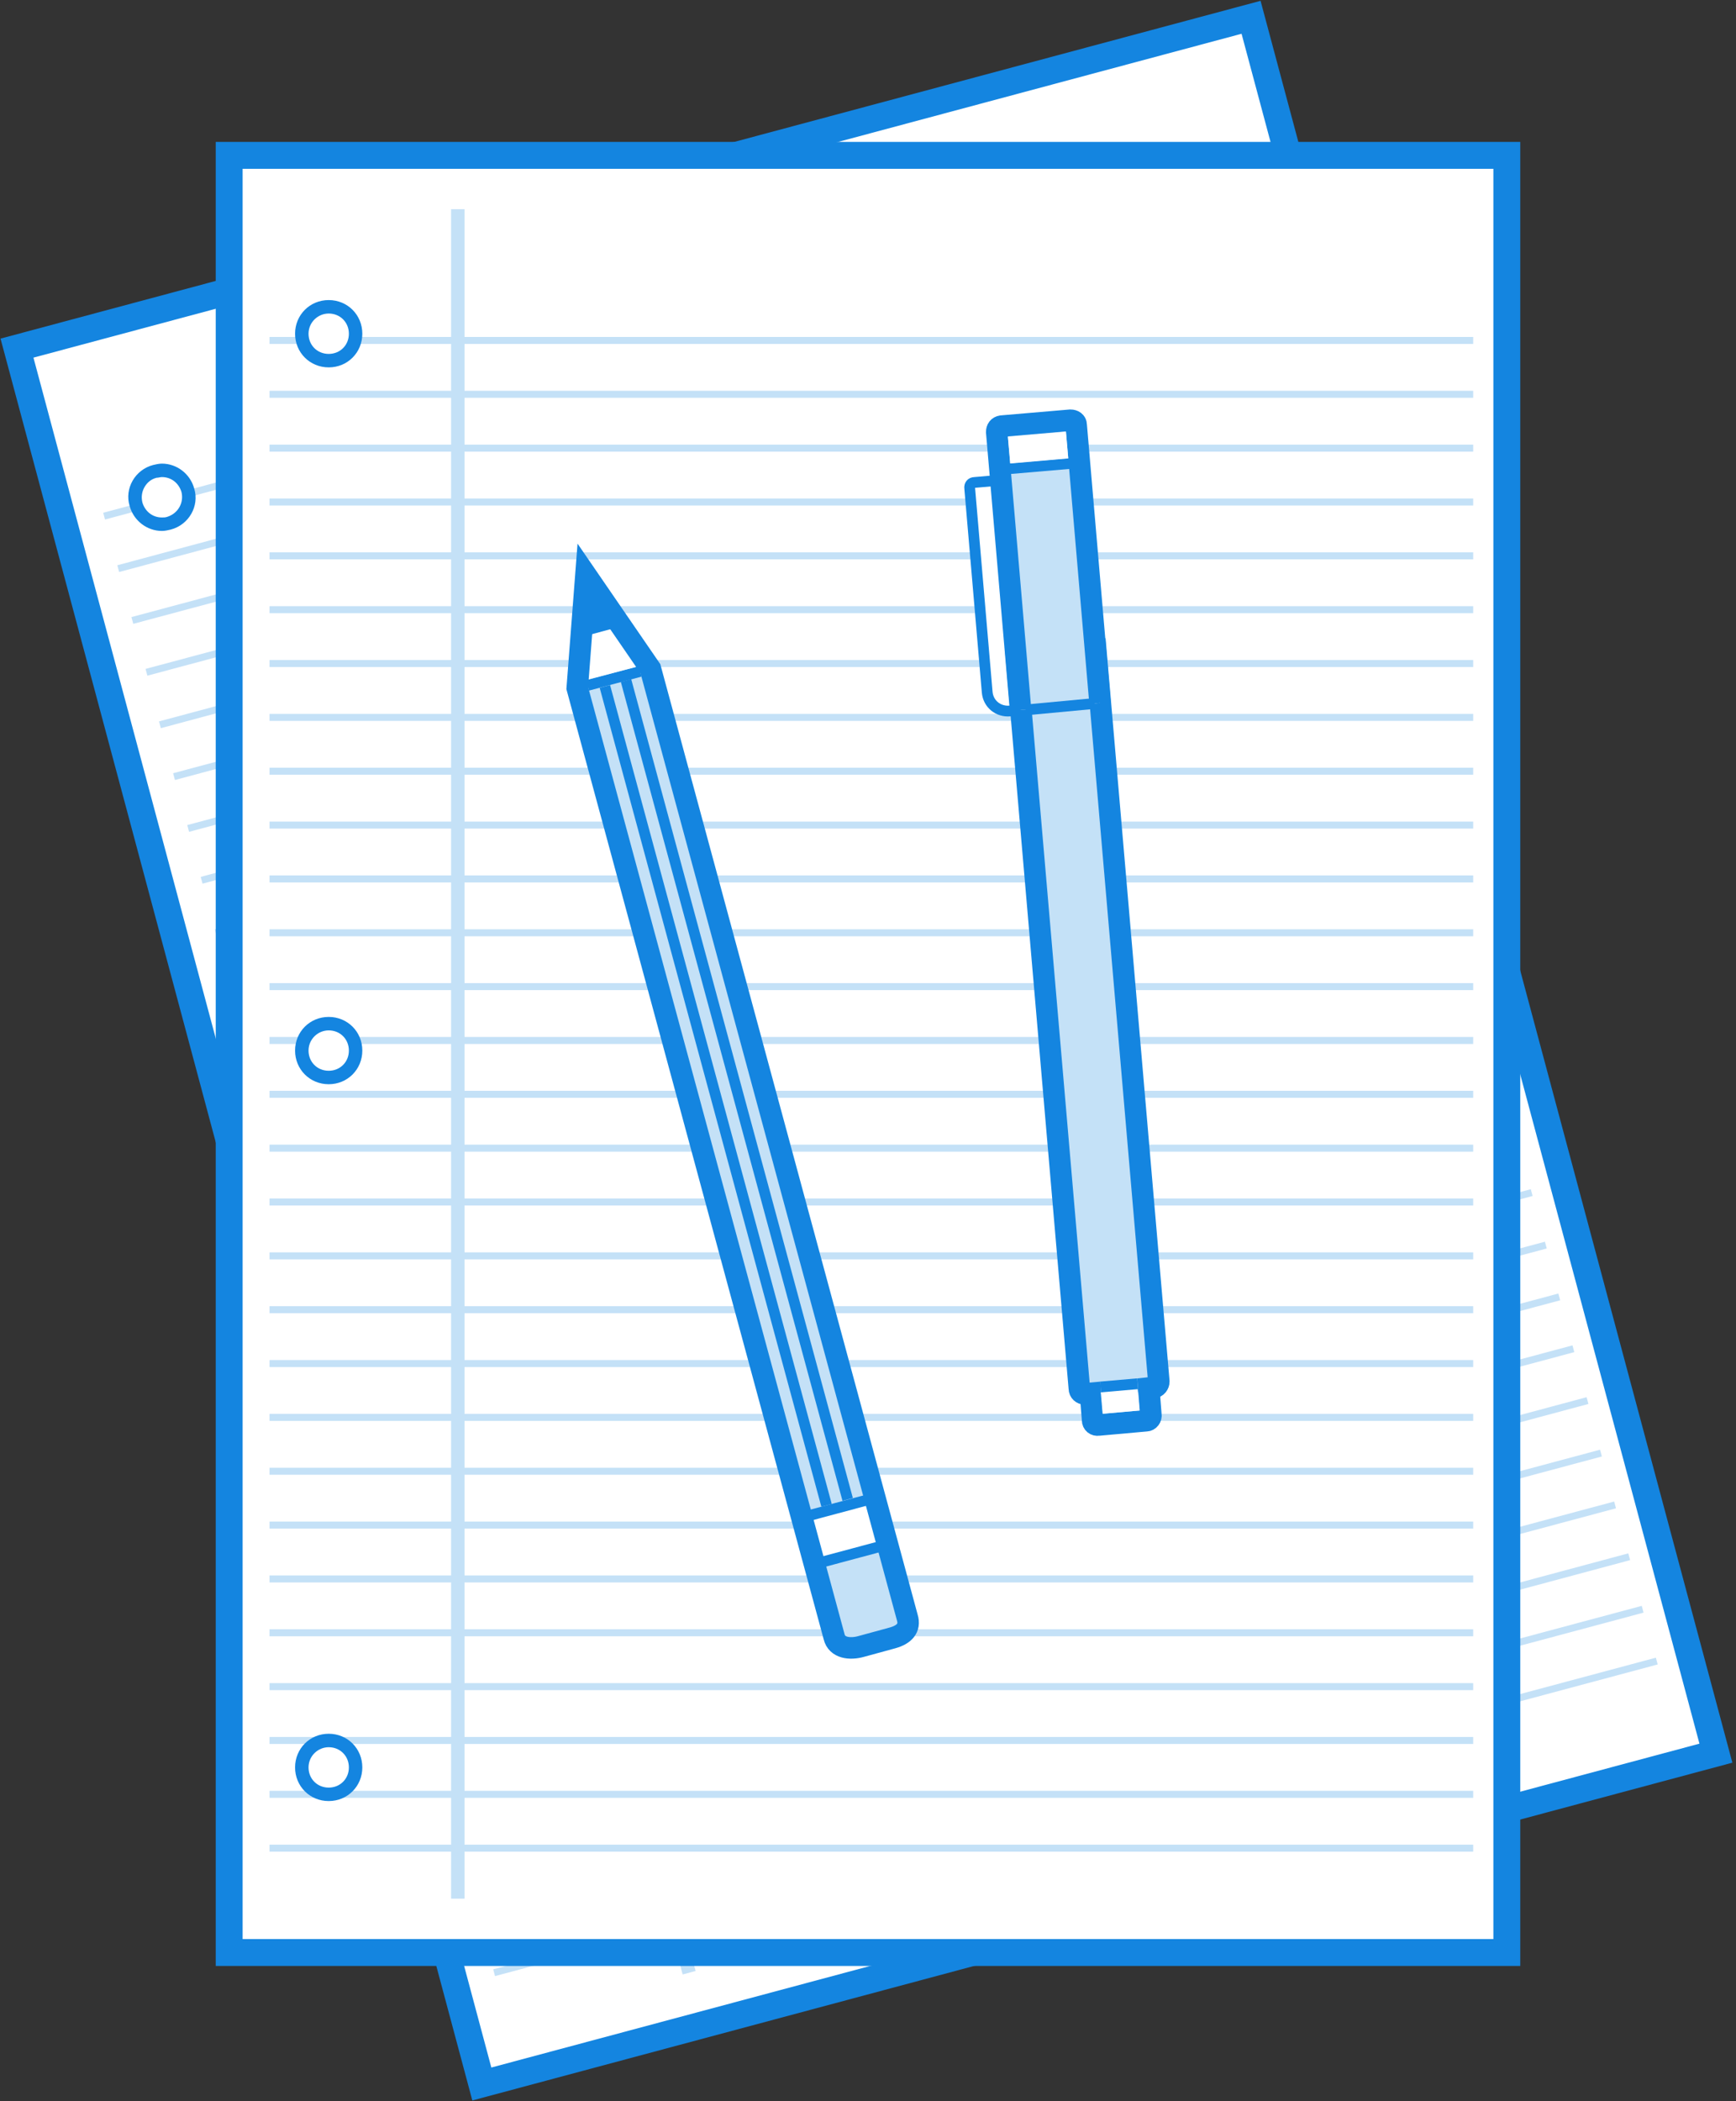 <?xml version="1.0" encoding="UTF-8"?>
<svg width="124px" height="150px" viewBox="0 0 124 150" version="1.1" xmlns="http://www.w3.org/2000/svg" xmlns:xlink="http://www.w3.org/1999/xlink">
    <rect x="0" y="0" width="124" height="150" fill="#333333" stroke="none"/>
    <!-- Generator: Sketch 52.5 (67469) - http://www.bohemiancoding.com/sketch -->
    <title>Group</title>
    <desc>Created with Sketch.</desc>
    <g id="⚛️-Atoms" stroke="none" stroke-width="1" fill="none" fill-rule="evenodd">
        <g id="🔮/Molecules/Blog" transform="translate(-587, -21)">
            <g id="Blog">
                <g id="Group" transform="translate(588, 22)">
                    <g id="documents">
                        <g id="front_4_">
                            <rect id="base_7_" stroke="#1485E0" stroke-width="1.92" fill="#FFFFFF" transform="translate(60.89, 74.006) rotate(-14.999) translate(-60.89, -74.006) " x="15.261" y="9.858" width="91.257" height="128.295"></rect>
                            <g id="lines_3_" transform="translate(6.244, 13.455)" stroke="#C4E1F7">
                                <path d="M10.759,9.899 L41.98,126.377" id="XMLID_268_" stroke-width="0.96"></path>
                                <path d="M0.192,22.392 L83.239,0.144" id="XMLID_267_" stroke-width="0.5"></path>
                                <path d="M1.201,26.14 L84.247,3.844" id="XMLID_266_" stroke-width="0.5"></path>
                                <path d="M2.209,29.84 L85.256,7.592" id="XMLID_265_" stroke-width="0.5"></path>
                                <path d="M3.218,33.54 L86.265,11.292" id="XMLID_264_" stroke-width="0.5"></path>
                                <path d="M4.179,37.288 L87.225,14.992" id="XMLID_263_" stroke-width="0.5"></path>
                                <path d="M5.187,40.988 L88.234,18.74" id="XMLID_262_" stroke-width="0.5"></path>
                                <path d="M6.196,44.688 L89.243,22.44" id="XMLID_261_" stroke-width="0.5"></path>
                                <path d="M7.157,48.388 L90.203,26.14" id="XMLID_260_" stroke-width="0.5"></path>
                                <path d="M8.165,52.136 L91.212,29.84" id="XMLID_259_" stroke-width="0.5"></path>
                                <path d="M9.174,55.836 L92.22,33.588" id="XMLID_258_" stroke-width="0.5"></path>
                                <path d="M10.135,59.536 L93.181,37.288" id="XMLID_257_" stroke-width="0.5"></path>
                                <path d="M11.143,63.236 L94.19,40.988" id="XMLID_256_" stroke-width="0.5"></path>
                                <path d="M12.152,66.984 L95.198,44.688" id="XMLID_255_" stroke-width="0.5"></path>
                                <path d="M13.161,70.684 L96.207,48.436" id="XMLID_254_" stroke-width="0.5"></path>
                                <path d="M14.121,74.384 L97.168,52.136" id="XMLID_253_" stroke-width="0.5"></path>
                                <path d="M15.13,78.132 L98.176,55.836" id="XMLID_252_" stroke-width="0.5"></path>
                                <path d="M16.139,81.832 L99.185,59.584" id="XMLID_251_" stroke-width="0.5"></path>
                                <path d="M17.099,85.532 L100.146,63.284" id="XMLID_250_" stroke-width="0.5"></path>
                                <path d="M18.108,89.232 L101.154,66.984" id="XMLID_249_" stroke-width="0.5"></path>
                                <path d="M19.117,92.981 L102.163,70.684" id="XMLID_248_" stroke-width="0.5"></path>
                                <path d="M20.125,96.681 L103.172,74.432" id="XMLID_247_" stroke-width="0.5"></path>
                                <path d="M21.086,100.381 L104.132,78.132" id="XMLID_246_" stroke-width="0.5"></path>
                                <path d="M22.094,104.081 L105.141,81.832" id="XMLID_245_" stroke-width="0.5"></path>
                                <path d="M23.103,107.829 L106.15,85.532" id="XMLID_244_" stroke-width="0.5"></path>
                                <path d="M24.064,111.529 L107.11,89.281" id="XMLID_243_" stroke-width="0.5"></path>
                                <path d="M25.072,115.229 L108.119,92.981" id="XMLID_242_" stroke-width="0.5"></path>
                                <path d="M26.081,118.977 L109.128,96.681" id="XMLID_241_" stroke-width="0.5"></path>
                                <path d="M27.042,122.677 L110.088,100.429" id="XMLID_240_" stroke-width="0.5"></path>
                                <path d="M28.05,126.377 L111.097,104.129" id="XMLID_239_" stroke-width="0.5"></path>
                            </g>
                            <g id="holes_3_" transform="translate(7.685, 31.714)">
                                <g id="XMLID_238_" transform="translate(26.898, 98.987)">
                                    <path d="M2.45,4.613 C1.585,4.613 0.817,4.036 0.576,3.171 C0.288,2.162 0.913,1.105 1.921,0.817 C2.065,0.769 2.257,0.769 2.402,0.769 C3.266,0.769 4.035,1.345 4.275,2.21 C4.563,3.219 3.939,4.277 2.93,4.565 C2.786,4.565 2.642,4.613 2.45,4.613 L2.45,4.613 Z" id="XMLID_507_" fill="#FFFFFF"></path>
                                    <path d="M2.45,1.249 L2.45,1.249 C3.122,1.249 3.65,1.682 3.843,2.306 C4.035,3.075 3.602,3.844 2.834,4.084 C2.69,4.132 2.594,4.132 2.45,4.132 C1.777,4.132 1.249,3.7 1.057,3.075 C0.865,2.306 1.297,1.538 2.065,1.297 C2.209,1.249 2.354,1.249 2.45,1.249 L2.45,1.249 Z M2.45,0.288 C2.257,0.288 2.017,0.336 1.825,0.384 C0.528,0.721 -0.24,2.066 0.144,3.316 C0.432,4.373 1.393,5.094 2.45,5.094 C2.642,5.094 2.882,5.045 3.074,4.997 C4.371,4.661 5.139,3.316 4.755,2.066 C4.515,0.961 3.506,0.288 2.45,0.288 L2.45,0.288 L2.45,0.288 Z" id="XMLID_504_" fill="#1485E0"></path>
                                </g>
                                <g id="XMLID_237_" transform="translate(13.449, 49.494)">
                                    <path d="M2.69,4.661 C1.825,4.661 1.057,4.084 0.817,3.219 C0.672,2.739 0.769,2.21 1.009,1.778 C1.249,1.345 1.681,1.009 2.161,0.865 C2.306,0.817 2.498,0.817 2.642,0.817 C3.506,0.817 4.275,1.394 4.515,2.258 C4.659,2.739 4.563,3.268 4.323,3.7 C4.083,4.132 3.65,4.469 3.17,4.613 C3.026,4.661 2.834,4.661 2.69,4.661 L2.69,4.661 Z" id="XMLID_502_" fill="#FFFFFF"></path>
                                    <path d="M2.69,1.297 L2.69,1.297 C3.362,1.297 3.891,1.73 4.083,2.355 C4.179,2.739 4.131,3.123 3.939,3.46 C3.746,3.796 3.458,4.036 3.074,4.132 C2.93,4.181 2.834,4.181 2.69,4.181 C2.017,4.181 1.489,3.748 1.297,3.123 C1.201,2.739 1.249,2.355 1.441,2.018 C1.633,1.682 1.921,1.442 2.306,1.345 C2.45,1.297 2.546,1.297 2.69,1.297 L2.69,1.297 Z M2.69,0.336 C2.498,0.336 2.257,0.384 2.065,0.432 C0.769,0.769 5.49560397e-14,2.114 0.384,3.364 C0.672,4.421 1.633,5.142 2.69,5.142 C2.882,5.142 3.122,5.094 3.314,5.045 C4.611,4.709 5.38,3.364 4.995,2.114 C4.707,1.057 3.746,0.336 2.69,0.336 L2.69,0.336 L2.69,0.336 Z" id="XMLID_499_" fill="#1485E0"></path>
                                </g>
                                <g id="XMLID_236_">
                                    <path d="M2.882,4.709 C2.017,4.709 1.249,4.132 1.009,3.268 C0.72,2.258 1.345,1.201 2.354,0.913 C2.498,0.865 2.69,0.865 2.834,0.865 C3.698,0.865 4.467,1.442 4.707,2.306 C4.995,3.316 4.371,4.373 3.362,4.661 C3.218,4.709 3.074,4.709 2.882,4.709 L2.882,4.709 Z" id="XMLID_497_" fill="#FFFFFF"></path>
                                    <path d="M2.882,1.345 L2.882,1.345 C3.554,1.345 4.083,1.778 4.275,2.403 C4.467,3.171 4.035,3.94 3.266,4.181 C3.122,4.229 3.026,4.229 2.882,4.229 C2.209,4.229 1.681,3.796 1.489,3.171 C1.393,2.787 1.441,2.403 1.633,2.066 C1.825,1.73 2.113,1.49 2.498,1.394 C2.642,1.394 2.738,1.345 2.882,1.345 L2.882,1.345 Z M2.882,0.384 C2.69,0.384 2.45,0.432 2.257,0.481 C0.961,0.817 0.192,2.162 0.576,3.412 C0.865,4.469 1.825,5.19 2.882,5.19 C3.074,5.19 3.314,5.142 3.506,5.094 C4.803,4.757 5.572,3.412 5.187,2.162 C4.899,1.105 3.939,0.384 2.882,0.384 L2.882,0.384 L2.882,0.384 Z" id="XMLID_494_" fill="#1485E0"></path>
                                </g>
                            </g>
                        </g>
                        <g id="front_3_" transform="translate(15.37, 10.091)">
                            <rect id="base_6_" stroke="#1485E0" stroke-width="1.92" fill="#FFFFFF" x="0" y="0" width="91.26" height="128.299"></rect>
                            <g id="lines_1_" transform="translate(2.882, 3.844)" stroke="#C4E1F7">
                                <path d="M13.449,0 L13.449,120.61" id="XMLID_235_" stroke-width="0.96"></path>
                                <path d="M0,9.37 L85.976,9.37" id="XMLID_234_" stroke-width="0.5"></path>
                                <path d="M0,13.214 L85.976,13.214" id="XMLID_233_" stroke-width="0.5"></path>
                                <path d="M0,17.058 L85.976,17.058" id="XMLID_232_" stroke-width="0.5"></path>
                                <path d="M0,20.903 L85.976,20.903" id="XMLID_231_" stroke-width="0.5"></path>
                                <path d="M0,24.747 L85.976,24.747" id="XMLID_230_" stroke-width="0.5"></path>
                                <path d="M0,28.591 L85.976,28.591" id="XMLID_229_" stroke-width="0.5"></path>
                                <path d="M0,32.435 L85.976,32.435" id="XMLID_228_" stroke-width="0.5"></path>
                                <path d="M0,36.279 L85.976,36.279" id="XMLID_227_" stroke-width="0.5"></path>
                                <path d="M0,40.123 L85.976,40.123" id="XMLID_226_" stroke-width="0.5"></path>
                                <path d="M0,43.968 L85.976,43.968" id="XMLID_225_" stroke-width="0.5"></path>
                                <path d="M0,47.812 L85.976,47.812" id="XMLID_224_" stroke-width="0.5"></path>
                                <path d="M0,51.656 L85.976,51.656" id="XMLID_223_" stroke-width="0.5"></path>
                                <path d="M0,55.5 L85.976,55.5" id="XMLID_222_" stroke-width="0.5"></path>
                                <path d="M0,59.344 L85.976,59.344" id="XMLID_221_" stroke-width="0.5"></path>
                                <path d="M0,63.188 L85.976,63.188" id="XMLID_220_" stroke-width="0.5"></path>
                                <path d="M0,67.032 L85.976,67.032" id="XMLID_219_" stroke-width="0.5"></path>
                                <path d="M0,70.877 L85.976,70.877" id="XMLID_218_" stroke-width="0.5"></path>
                                <path d="M0,74.721 L85.976,74.721" id="XMLID_217_" stroke-width="0.5"></path>
                                <path d="M0,78.565 L85.976,78.565" id="XMLID_216_" stroke-width="0.5"></path>
                                <path d="M0,82.409 L85.976,82.409" id="XMLID_215_" stroke-width="0.5"></path>
                                <path d="M0,86.253 L85.976,86.253" id="XMLID_214_" stroke-width="0.5"></path>
                                <path d="M0,90.097 L85.976,90.097" id="XMLID_213_" stroke-width="0.5"></path>
                                <path d="M0,93.942 L85.976,93.942" id="XMLID_212_" stroke-width="0.5"></path>
                                <path d="M0,97.786 L85.976,97.786" id="XMLID_211_" stroke-width="0.5"></path>
                                <path d="M0,101.63 L85.976,101.63" id="XMLID_210_" stroke-width="0.5"></path>
                                <path d="M0,105.474 L85.976,105.474" id="XMLID_209_" stroke-width="0.5"></path>
                                <path d="M0,109.318 L85.976,109.318" id="XMLID_208_" stroke-width="0.5"></path>
                                <path d="M0,113.162 L85.976,113.162" id="XMLID_207_" stroke-width="0.5"></path>
                                <path d="M0,117.006 L85.976,117.006" id="XMLID_206_" stroke-width="0.5"></path>
                            </g>
                            <g id="holes_1_" transform="translate(4.323, 10.091)">
                                <g id="XMLID_205_" transform="translate(0, 102.351)">
                                    <path d="M2.786,4.565 C1.729,4.565 0.865,3.7 0.865,2.643 C0.865,1.586 1.729,0.721 2.786,0.721 C3.843,0.721 4.707,1.586 4.707,2.643 C4.707,3.7 3.891,4.565 2.786,4.565 L2.786,4.565 Z" id="XMLID_525_" fill="#FFFFFF"></path>
                                    <path d="M2.786,1.201 C3.602,1.201 4.227,1.826 4.227,2.643 C4.227,3.46 3.602,4.084 2.786,4.084 C1.969,4.084 1.345,3.46 1.345,2.643 C1.345,1.826 2.017,1.201 2.786,1.201 L2.786,1.201 Z M2.786,0.24 C1.441,0.24 0.384,1.297 0.384,2.643 C0.384,3.988 1.441,5.045 2.786,5.045 C4.131,5.045 5.187,3.988 5.187,2.643 C5.187,1.297 4.131,0.24 2.786,0.24 L2.786,0.24 L2.786,0.24 Z" id="XMLID_490_" fill="#1485E0"></path>
                                </g>
                                <g id="XMLID_204_" transform="translate(0, 51.416)">
                                    <path d="M2.786,4.325 C1.729,4.325 0.865,3.46 0.865,2.403 C0.865,1.345 1.729,0.481 2.786,0.481 C3.843,0.481 4.707,1.345 4.707,2.403 C4.707,3.46 3.891,4.325 2.786,4.325 L2.786,4.325 Z" id="XMLID_531_" fill="#FFFFFF"></path>
                                    <path d="M2.786,0.961 C3.602,0.961 4.227,1.586 4.227,2.403 C4.227,3.219 3.602,3.844 2.786,3.844 C1.969,3.844 1.345,3.219 1.345,2.403 C1.345,1.586 2.017,0.961 2.786,0.961 L2.786,0.961 Z M2.786,0 C1.441,0 0.384,1.057 0.384,2.403 C0.384,3.748 1.441,4.805 2.786,4.805 C4.131,4.805 5.187,3.748 5.187,2.403 C5.187,1.057 4.131,0 2.786,0 L2.786,0 L2.786,0 Z" id="XMLID_526_" fill="#1485E0"></path>
                                </g>
                                <g id="XMLID_203_">
                                    <path d="M2.786,4.565 C1.729,4.565 0.865,3.7 0.865,2.643 C0.865,1.586 1.729,0.721 2.786,0.721 C3.843,0.721 4.707,1.586 4.707,2.643 C4.707,3.7 3.891,4.565 2.786,4.565 L2.786,4.565 Z" id="XMLID_549_" fill="#FFFFFF"></path>
                                    <path d="M2.786,1.201 C3.602,1.201 4.227,1.826 4.227,2.643 C4.227,3.46 3.602,4.084 2.786,4.084 C1.969,4.084 1.345,3.46 1.345,2.643 C1.345,1.826 2.017,1.201 2.786,1.201 L2.786,1.201 Z M2.786,0.24 C1.441,0.24 0.384,1.297 0.384,2.643 C0.384,3.988 1.441,5.045 2.786,5.045 C4.131,5.045 5.187,3.988 5.187,2.643 C5.187,1.297 4.131,0.24 2.786,0.24 L2.786,0.24 L2.786,0.24 Z" id="XMLID_532_" fill="#1485E0"></path>
                                </g>
                            </g>
                        </g>
                    </g>
                    <g id="micron" transform="translate(68, 29)">
                        <path d="M3.254,4.213 L0.605,4.443 C0.378,4.443 0.227,4.634 0.265,4.864 L1.514,19.417 C1.589,20.26 2.308,20.834 3.141,20.757 L8.816,20.26" id="XMLID_24_" stroke="#1485E0" stroke-width="0.768" fill="#FFFFFF"></path>
                        <path d="M3.595,16.889 L8.097,69.128 C8.097,69.357 8.286,69.511 8.476,69.511 L8.892,69.472 L9.043,71.387 C9.043,71.617 9.232,71.77 9.459,71.732 L12.865,71.426 C13.092,71.426 13.243,71.196 13.205,71.004 L13.054,69.089 L13.395,69.051 C13.622,69.051 13.773,68.821 13.773,68.63 L9.27,16.391 L3.595,16.889 L3.595,16.889 Z" id="XMLID_22_" stroke="#1485E0" stroke-width="1.536" fill="#C4E1F7"></path>
                        <path d="M3.897,20.681 L2.195,0.843 C2.195,0.613 2.308,0.46 2.535,0.421 L7.454,0 C7.681,0 7.87,0.115 7.87,0.345 L9.573,20.183" id="XMLID_21_" stroke="#1485E0" stroke-width="1.536" fill="#C4E1F7"></path>
                        <path d="M4.276,20.681 L9.195,20.221" id="XMLID_20_" stroke="#1485E0" stroke-width="0.768"></path>
                        <path d="M2.8,3.485 L7.719,3.064" id="XMLID_19_" stroke="#1485E0" stroke-width="0.768"></path>
                        <rect id="XMLID_18_" fill="#FFFFFF" transform="translate(5.148, 1.953) rotate(-5) translate(-5.148, -1.953) " x="3.067" y="0.996" width="4.162" height="1.915"></rect>
                        <rect id="XMLID_17_" fill="#1485E0" transform="translate(10.936, 68.898) rotate(-5) translate(-10.936, -68.898) " x="9.612" y="68.515" width="2.649" height="1"></rect>
                        <rect id="XMLID_16_" fill="#FFFFFF" transform="translate(11.012, 70.049) rotate(-5) translate(-11.012, -70.049) " x="9.688" y="69.283" width="2.649" height="1.532"></rect>
                    </g>
                    <g id="pencil" transform="translate(40, 40)">
                        <path d="M22.761,75.927 L20.516,76.54 C19.703,76.77 18.774,76.655 18.581,75.851 L0.232,8.121 L0.852,0.038 L5.458,6.742 L23.806,74.472 C24.039,75.238 23.574,75.698 22.761,75.927 L22.761,75.927 Z" id="XMLID_15_" fill="#C4E1F7"></path>
                        <rect id="XMLID_14_" stroke="#1485E0" stroke-width="0.768" fill="#FFFFFF" transform="translate(19.346, 68.296) rotate(-14.999) translate(-19.346, -68.296) " x="16.637" y="66.572" width="5.419" height="3.448"></rect>
                        <path d="M2.206,8.006 L18.039,66.465" id="XMLID_13_" stroke="#1485E0" stroke-width="0.768"></path>
                        <path d="M3.716,7.585 L19.548,66.044" id="XMLID_12_" stroke="#1485E0" stroke-width="0.768"></path>
                        <path d="M0.968,7.93 L4.723,6.934" id="XMLID_11_" stroke="#1485E0" stroke-width="0.768"></path>
                        <polygon id="XMLID_10_" fill="#FFFFFF" points="0.271 7.7 1.084 0.345 5.535 6.321"></polygon>
                        <rect id="XMLID_9_" fill="#1485E0" transform="translate(1.656, 2.983) rotate(-14.999) translate(-1.656, -2.983) " x="0.882" y="1.834" width="1.548" height="2.298"></rect>
                        <path d="M22.761,75.927 L20.516,76.54 C19.703,76.77 18.774,76.655 18.581,75.851 L0.232,8.121 L0.852,0.038 L5.458,6.742 L23.806,74.472 C24.039,75.238 23.574,75.698 22.761,75.927 L22.761,75.927 Z" id="XMLID_8_" stroke="#1485E0" stroke-width="1.536"></path>
                    </g>
                </g>
            </g>
        </g>
    </g>
</svg>